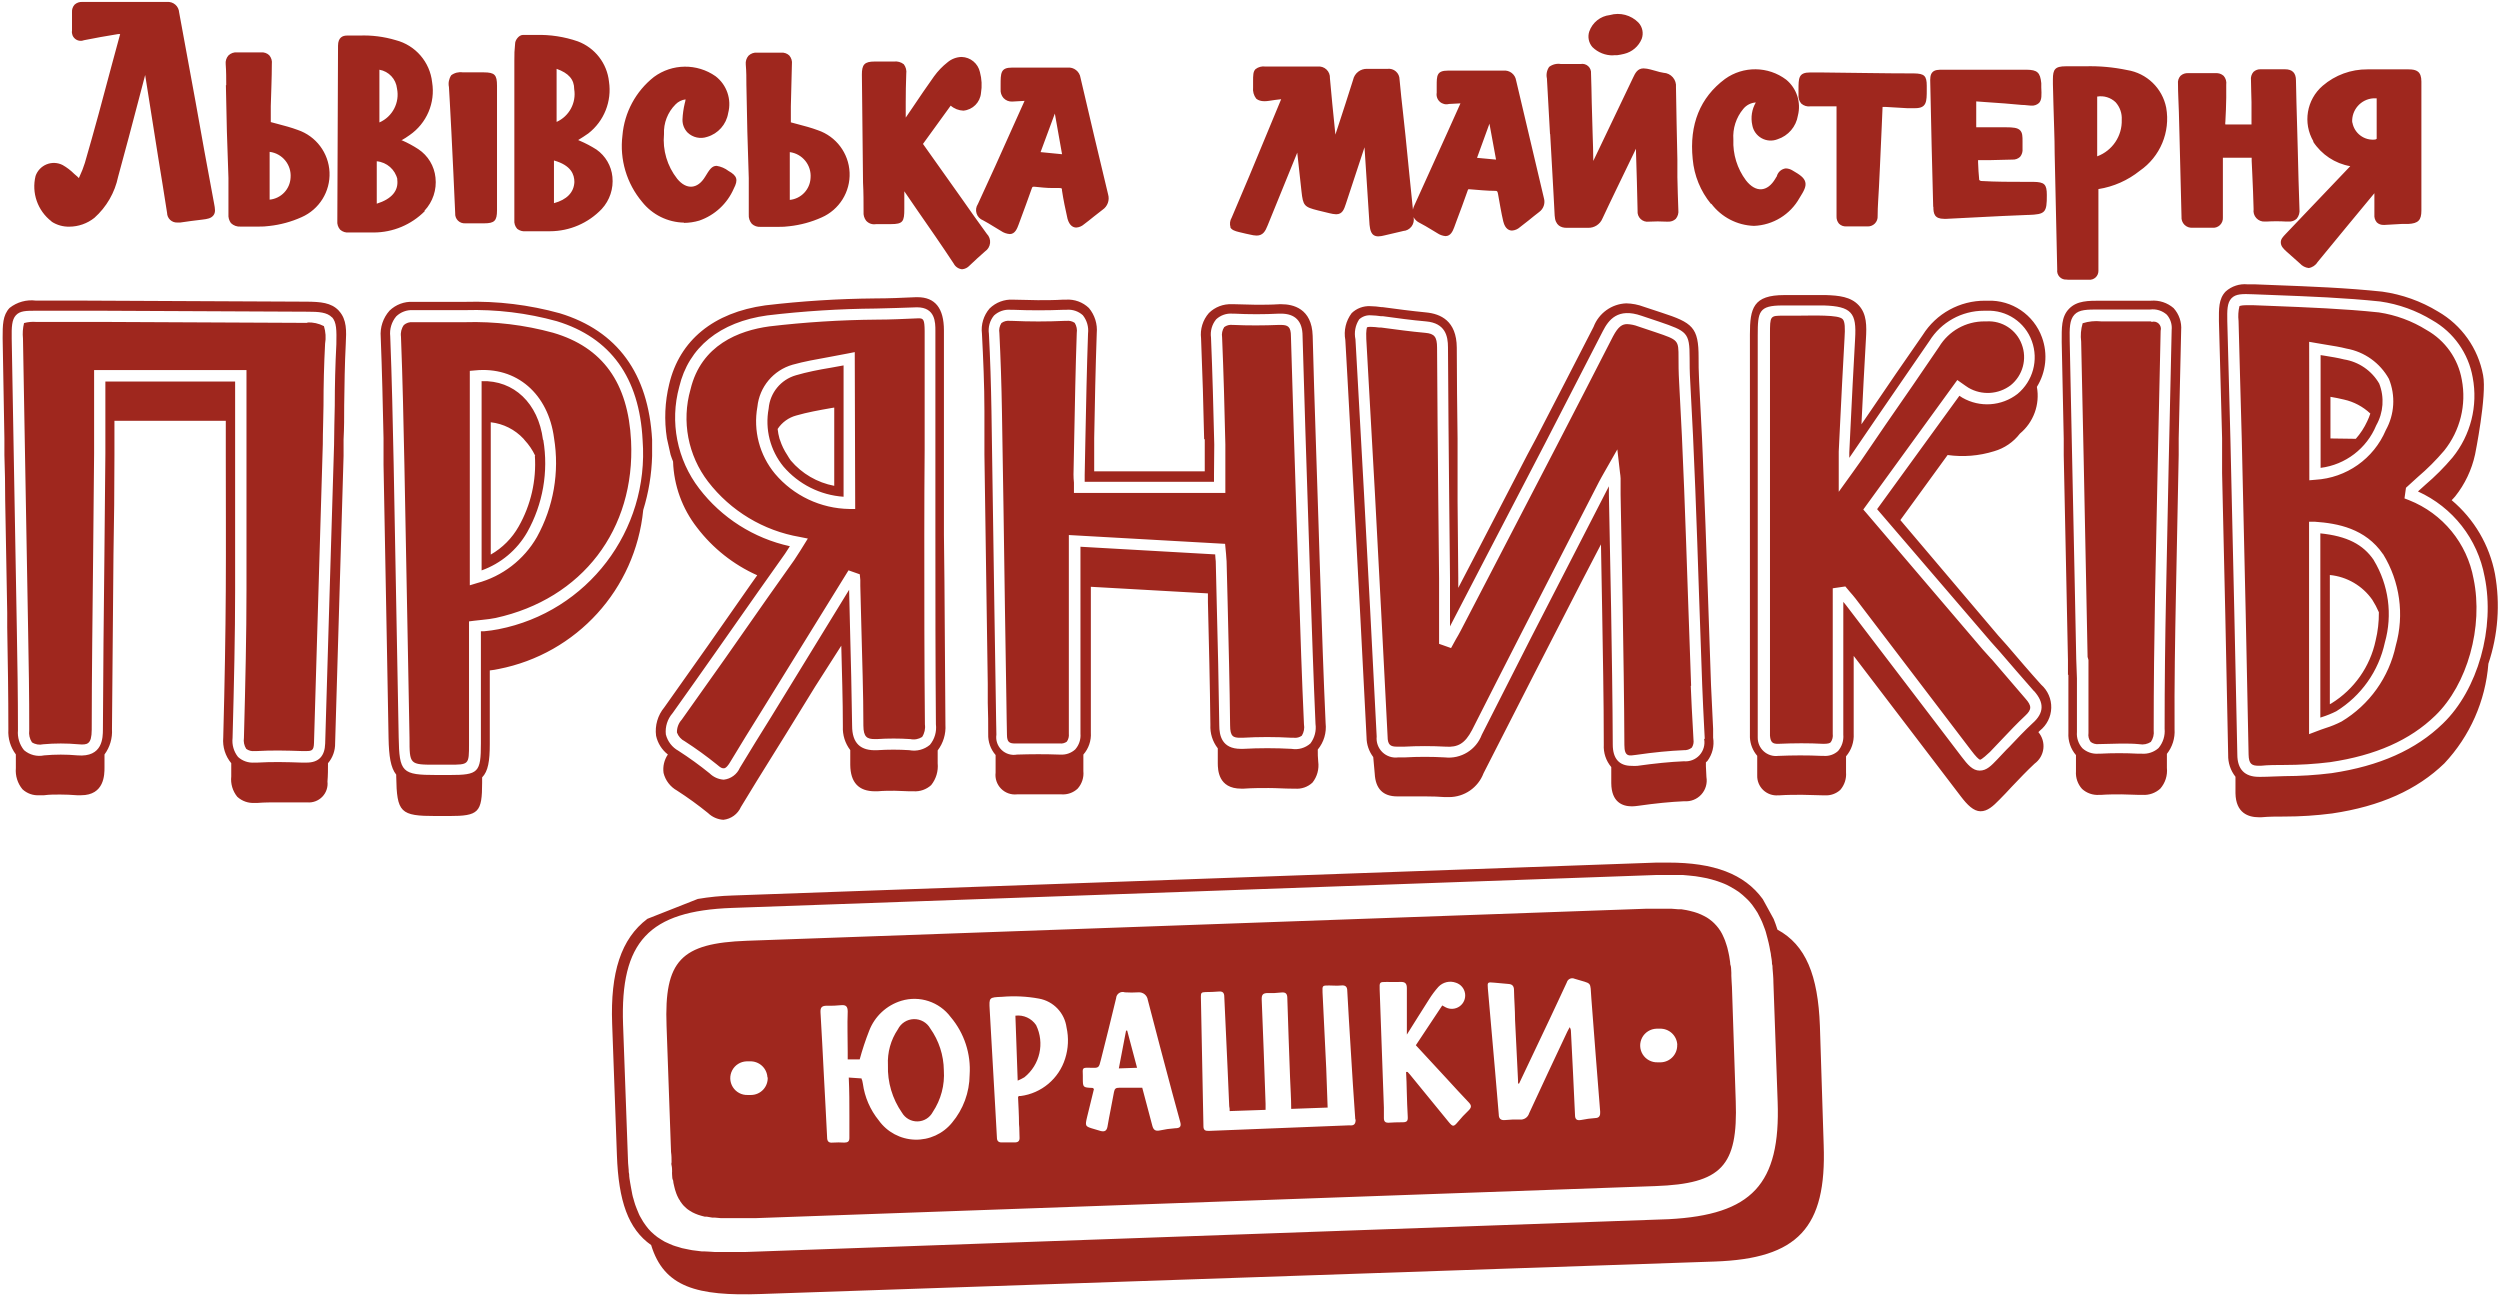 <?xml version="1.0" encoding="utf-8"?>
<svg xmlns="http://www.w3.org/2000/svg" height="148" viewBox="0 0 284 148" width="284">
  <title>Yurashky_only_txt_Logo copy-01</title>
  <path d="M128.05 117.08c.37 1.41.74 2.82 1.12 4.22l-2.07.07.82-4.29h.13zm69.13 8c.26 7.4-1.61 9.39-9.13 9.66l-102.2 3.64h-3.97l-.67-.06h-.3l-.64-.11h-.22c-.25-.058-.497-.128-.74-.21-.223-.078-.44-.172-.65-.28l-.13-.08c-.147-.08-.287-.17-.42-.27l-.17-.14c-.102-.088-.2-.18-.29-.28l-.16-.19c-.084-.102-.16-.208-.23-.32 0-.07-.1-.15-.14-.23l-.18-.36c-.042-.088-.08-.178-.11-.27-.05-.14-.1-.28-.14-.42-.04-.14-.06-.2-.08-.31-.02-.11-.08-.32-.11-.48-.03-.16 0-.23-.07-.35-.07-.12-.06-.37-.08-.57-.02-.2 0-.24 0-.37s0-.46-.06-.7c-.06-.24 0-.23 0-.35 0-.37 0-.75-.06-1.16l-.51-14.34c-.27-7.4 1.61-9.39 9.13-9.66l102.19-3.64h2.83l.75.06h.37l.6.1.36.08.5.13.34.11.43.17.31.15.37.2.27.18.32.25.24.22c.1.095.192.195.28.3.07.08.14.17.21.26.07.09.16.23.24.35l.17.3c.07.13.13.27.19.41.06.14.1.22.14.33.04.11.11.32.16.48.05.16.08.23.11.36.03.13.09.37.13.56.04.19.06.26.08.39.02.13.07.44.1.66.03.22 0 .26.06.4s.06.54.08.83v.34c0 .41.06.84.07 1.29l.43 12.94zm-110-2.67c-.02-.51-.243-.99-.618-1.335-.376-.345-.873-.527-1.382-.505h-.38c-.682.025-1.3.412-1.62 1.016-.32.603-.292 1.33.07 1.91.364.578 1.008.92 1.69.894h.38c.523-.005 1.02-.223 1.378-.605.357-.382.542-.893.512-1.415l-.03.04zm20.82-6.87c-1.294-1.737-3.537-2.477-5.61-1.85-1.676.51-3.023 1.764-3.65 3.4-.42 1.066-.78 2.154-1.08 3.26H96.3v-.83c0-1.53-.06-3.08 0-4.61 0-.57-.2-.78-.77-.72-.53.057-1.066.077-1.6.06-.59 0-.75.21-.72.77.14 2.36.26 4.73.38 7.09.12 2.36.26 4.73.37 7.09 0 .46.18.65.65.6.433-.028.867-.028 1.3 0 .4 0 .59-.13.58-.55v-2.48c0-1.43 0-2.86-.07-4.36l1.45.1c0 .1.06.17.08.24.03.115.053.232.07.35.208 1.533.834 2.98 1.81 4.18.95 1.326 2.465 2.134 4.096 2.185 1.63.05 3.193-.66 4.224-1.925 1.277-1.523 1.984-3.443 2-5.43.165-2.386-.607-4.743-2.15-6.57zm13.16 1.18c-.222-1.66-1.49-2.986-3.14-3.28-1.38-.254-2.79-.32-4.19-.2-1.48.06-1.48.06-1.4 1.48.22 3.82.437 7.637.65 11.45.06 1 .12 2 .17 3.07 0 .41.22.56.6.54h1.42c.4 0 .58-.17.55-.58-.03-.41 0-1-.06-1.48 0-1.06-.07-2.12-.11-3.12l.11-.09h.18c2.37-.308 4.347-1.968 5.06-4.25.365-1.145.42-2.367.16-3.54zm12.91 10.72c-.31-1.1-.6-2.2-.9-3.3-.93-3.51-1.87-7-2.78-10.55-.072-.52-.536-.897-1.06-.86-.513.032-1.027.032-1.54 0-.223-.08-.47-.048-.668.084-.197.132-.32.35-.332.586-.56 2.35-1.15 4.7-1.73 7-.23.93-.23.93-1.19.9-.96-.03-.89 0-.86.88v.3c0 1.06 0 1.06 1.11 1.11 0 0 .06 0 .15.13-.25 1-.52 2.09-.77 3.15s-.25 1.09.79 1.39l.74.22c.43.11.69 0 .78-.49.22-1.32.51-2.62.74-3.94.07-.39.23-.48.58-.48h2.63c.38 1.46.77 2.88 1.14 4.3.12.47.34.66.85.55.577-.126 1.16-.21 1.75-.25.59 0 .71-.23.57-.73zm19.89-.27c-.19-2.66-.36-5.31-.52-8-.13-2.2-.28-4.41-.39-6.61 0-.49-.23-.66-.7-.61-.47.05-.91 0-1.37 0-.76 0-.77 0-.74.79.14 2.88.29 5.75.42 8.63.06 1.47.1 2.94.16 4.45l-4.14.15c0-1.21-.09-2.39-.13-3.57-.11-3-.22-6-.31-9 0-.51-.18-.71-.7-.65-.494.06-.993.08-1.49.06-.57 0-.74.17-.72.75.17 3.94.3 7.89.44 11.84v.68l-4.08.14c0-.2 0-.38-.05-.55l-.18-4.15c-.13-2.76-.26-5.52-.38-8.27 0-.44-.15-.66-.64-.61-.49.05-1 .05-1.49.06-.49.01-.53.12-.53.52.107 4.907.203 9.813.29 14.72 0 .48.24.54.64.53 5.3-.22 10.603-.43 15.91-.63.56.06.74-.13.74-.67h-.04zm12.89-1.94c-.83-.87-1.65-1.76-2.46-2.65l-3.55-3.84 3-4.52c.18.1.27.16.38.21.508.267 1.122.225 1.59-.107.467-.333.707-.9.62-1.468-.086-.567-.485-1.037-1.03-1.215-.7-.26-1.488-.074-2 .47-.393.442-.748.917-1.06 1.42-.83 1.29-1.62 2.58-2.52 4v-5.28c0-.51-.19-.72-.7-.7-.51.02-1.06 0-1.6 0-.8 0-.82 0-.79.86l.48 13.43v1.18c0 .39.17.54.56.52.39-.02 1-.06 1.54-.05.54.01.64-.17.61-.64-.06-.95-.08-1.89-.11-2.84 0-.75-.05-1.5-.08-2.24h.17l.27.3 4.42 5.41c.44.53.55.54 1 0 .45-.54.76-.87 1.17-1.26.41-.39.45-.61.09-.99zm14.93 1.07c-.33-4.29-.69-8.57-1-12.85-.16-2.07.16-1.61-1.9-2.26-.17-.08-.37-.08-.54-.002-.172.08-.3.23-.35.412-.66 1.44-1.34 2.86-2 4.28l-3.42 7.21h-.12v-.33c-.11-2.31-.23-4.61-.34-6.91 0-1.13-.1-2.25-.12-3.38 0-.43-.18-.66-.61-.69-.43-.03-1.11-.1-1.66-.15-.73-.07-.76-.06-.7.66.267 3.167.543 6.327.83 9.48.13 1.61.28 3.22.41 4.83 0 .45.2.69.71.64.552-.055 1.106-.075 1.66-.06.485.06.942-.24 1.08-.71 1.43-3.1 2.88-6.18 4.33-9.26.08-.18.19-.34.28-.52.093.15.142.323.14.5.16 3.16.32 6.31.46 9.46 0 .51.2.67.7.58.54-.11 1.09-.183 1.64-.22.43-.01.55-.31.52-.71zm8.76-7.6c-.02-.51-.243-.99-.618-1.335-.376-.345-.873-.527-1.382-.505h-.37c-.682.023-1.3.41-1.622 1.01-.32.604-.296 1.332.065 1.91.362.58 1.005.923 1.687.9h.38c1.057-.038 1.884-.923 1.85-1.98h.01zM281 65.76c1.13 5.45-.7 12-4.35 15.53-2.87 2.79-6.77 4.52-11.94 5.29-1.732.215-3.475.322-5.22.32-.89 0-1.78 0-2.67.09h-.22c-.79 0-1.14-.19-1.16-1.28-.207-10.667-.437-21.353-.69-32.06l-.08-3.55c-.067-2.547-.137-5.093-.21-7.64l-.16-6c-.064-.562-.03-1.13.1-1.68 0 0 .16-.11.8-.11h.73l2.31.09c4 .16 8 .31 12 .73 1.924.29 3.77.97 5.42 2 2.11 1.186 3.58 3.256 4 5.64.547 2.85-.184 5.796-2 8.06-.917 1.08-1.92 2.083-3 3-.44.4-.89.8-1.34 1.22l-.17 1.21.52.2c3.823 1.515 6.594 4.894 7.33 8.94zm-18.66-11.2l.69-.06c3.523-.204 6.624-2.39 8-5.64.993-1.787 1.122-3.927.35-5.82-1.005-1.81-2.77-3.075-4.81-3.44-.74-.19-1.51-.31-2.32-.44l-1.18-.2-.75-.13.02 15.73zm8.37 8.39c-2-2.92-5.15-3.5-7.72-3.68h-.68V83.4l.87-.33c.35-.14.68-.25 1-.36.63-.196 1.243-.447 1.83-.75 3.156-1.896 5.384-5.018 6.15-8.62.992-3.512.47-7.28-1.44-10.39h-.01zM122 54.83c-.033-.312-.05-.626-.05-.94l.08-4.06c.08-4 .15-8 .29-12 .063-.398-.02-.806-.23-1.15-.27-.19-.602-.27-.93-.23h-.21c-2 .09-4 .09-6 0h-.19c-.353-.053-.713.037-1 .25-.218.337-.3.745-.23 1.14.14 2.85.24 5.83.29 8.87.127 7.447.24 14.897.34 22.35l.17 10.83c0 1.19.05 2.37.06 3.57 0 .85.28 1 .94 1h5.08c.277.028.555-.046.78-.21.184-.262.266-.582.23-.9V60.78l17.75 1 .11 1.16c0 .32.06.56.06.81l.12 4.71c.11 4.65.23 9.29.28 13.93 0 1.29.36 1.42 1.17 1.42h.22c1.872-.108 3.748-.108 5.62 0h.25c.316.036.635-.05.89-.24.234-.387.32-.845.24-1.29-.24-5.22-.41-10.44-.58-15.66l-.23-6.81c-.23-7.2-.47-14.4-.67-21.59 0-1.12-.34-1.31-1.18-1.31h-.17c-1.74.07-3.5.08-5.25 0H140c-.33-.04-.664.05-.93.25-.22.34-.306.75-.24 1.15.17 4.08.28 8.09.37 12.18V56H122v-1.17zm17.79-29c-.12-.37-.073-.777.13-1.11l2-4.72 2-4.82 1.62-3.91c-.47.05-.91.11-1.35.18-.76.12-1.19 0-1.49-.25-.276-.363-.4-.817-.35-1.27v-.66c0-.73 0-1.14.28-1.42.32-.247.73-.352 1.13-.29h5.91c.372-.045.745.077 1.017.334.273.257.417.622.393.996.17 1.93.36 3.86.56 5.79l.06.61.28-.85c.58-1.79 1.17-3.57 1.73-5.37.16-.76.853-1.292 1.63-1.25h2.27c.35-.046.7.06.964.292.265.232.416.566.416.918.12 1.31.26 2.62.41 3.93.09.8.17 1.61.26 2.41l.43 4.31.42 4.13c.027-.14.07-.28.13-.41 1.26-2.767 2.513-5.533 3.76-8.3l1.51-3.36-1.31.07c-.368.097-.76 0-1.04-.256-.282-.257-.414-.64-.35-1.014v-.78c0-1.16 0-1.74 1.27-1.74h6.31c.7-.072 1.332.416 1.44 1.11 1.047 4.46 2.1 8.92 3.16 13.38.173.59-.048 1.225-.55 1.58-.4.3-.78.62-1.18.94l-1 .78c-.245.223-.56.357-.89.38-.28 0-.78-.13-1-1.05-.22-.92-.41-2.09-.6-3.14-.06-.31-.12-.31-.29-.32-1 0-1.95-.11-2.92-.18h-.16c-.037.05-.064.11-.08.17-.41 1.18-.85 2.35-1.29 3.52l-.23.63c-.17.44-.4 1-1 1-.334-.034-.653-.15-.93-.34l-.68-.41c-.43-.26-.86-.52-1.31-.75-.296-.137-.54-.365-.7-.65.083.37 0 .755-.227 1.057-.228.303-.576.49-.953.513l-.24.06-1.88.44c-.228.063-.463.1-.7.11-.88 0-.93-.82-1-1.32-.15-2.21-.29-4.43-.43-6.65l-.14-2.15c-.7 2.14-1.407 4.283-2.12 6.43-.2.6-.38 1.18-1.1 1.18-.257-.013-.512-.054-.76-.12l-1.28-.31c-1.6-.4-1.72-.54-1.9-2.18l-.48-4.39-3.37 8.28c-.25.63-.52 1.14-1.25 1.14-.247-.01-.492-.046-.73-.11l-.47-.1-.8-.19c-.45-.11-.83-.23-1-.56l.04.03zm28-7.9l2.16.2-.75-4.08-1.41 3.88zm-31 31.94c-.08-3.69-.19-7.57-.35-11.44-.123-1.04.2-2.082.89-2.87.694-.686 1.645-1.05 2.62-1h.34c.77 0 1.57.06 2.4.06.83 0 1.71 0 2.63-.06h.26c1.28 0 3.45.46 3.54 3.59.1 3.88.22 7.79.35 11.68l.06 1.86c.09 2.69.18 5.4.26 8l.12 3.84.1 3c.17 5.12.34 10.42.58 15.62.123 1.08-.198 2.162-.89 3 0 .46 0 .92.05 1.37.116.85-.12 1.708-.65 2.38-.537.505-1.265.756-2 .69h-.34c-.85 0-1.75-.07-2.66-.07-.91 0-1.84 0-2.81.07H141c-2.63 0-2.65-2.17-2.66-2.88-.01-.71 0-1.13 0-1.7-.592-.76-.89-1.708-.84-2.67-.05-4.64-.17-9.36-.28-13.93v-1l-5.66-.32-7.64-.43v16.57c.057.91-.25 1.805-.85 2.49v1.88c.073.73-.167 1.457-.66 2-.492.455-1.15.687-1.82.64h-5.07c-.67.07-1.334-.17-1.805-.652-.47-.48-.698-1.15-.615-1.818v-2c-.57-.655-.87-1.502-.84-2.37 0-1.18 0-2.36-.05-3.54V77.7l-.13-8.85c-.08-5.733-.163-11.47-.25-17.21V46.7c0-3-.14-6-.28-8.79-.13-1.037.187-2.08.87-2.87.707-.69 1.672-1.054 2.66-1H115c1 0 1.93.06 2.89.06.96 0 1.94 0 2.89-.06h.31c.965-.064 1.912.28 2.61.95.666.797.986 1.826.89 2.86-.14 4-.22 8-.29 11.92V53.54h12.56v-3.62l-.07-.05zm1.12 4.05v.81h-14.69v-.78l.08-4.06c.08-4 .16-8 .3-12 .09-.744-.123-1.494-.59-2.08-.5-.452-1.167-.677-1.84-.62h-.26c-2 .08-3.91.08-5.87 0h-.24c-.69-.056-1.372.18-1.88.65-.48.58-.69 1.336-.58 2.08.15 2.83.24 5.8.29 8.82.12 7.447.23 14.893.33 22.34l.17 10.84c0 1.18.05 2.36.06 3.54-.095.638.125 1.283.59 1.732.463.448 1.115.645 1.75.528 1.59-.05 3.18-.06 4.77 0h.16c.616.044 1.223-.165 1.68-.58.438-.493.655-1.143.6-1.8V62.11l15.31.87v.08c0 .28.05.49.06.7l.11 4.72c.12 4.64.23 9.28.29 13.91 0 1.14.28 2.68 2.44 2.68h.28c1.83-.1 3.66-.1 5.49 0 .77.13 1.556-.094 2.14-.61.482-.636.69-1.44.58-2.23-.23-5.21-.4-10.43-.58-15.65l-.22-6.81c-.24-7.193-.463-14.39-.67-21.59 0-1.71-.85-2.55-2.45-2.55h-.22c-1.71.087-3.42.087-5.13 0H140c-.676-.053-1.343.18-1.84.64-.48.58-.693 1.335-.59 2.08.17 4.07.27 8.08.37 12.16-.02 1.13-.03 2.27-.03 3.38v.03zM114 11.14c-.24-.275-.36-.636-.33-1v-.46c0-1.39 0-2 1.29-2h6.3c.73-.077 1.39.44 1.49 1.17 1.027 4.413 2.07 8.823 3.13 13.23.195.658-.06 1.367-.63 1.75l-1 .78c-.37.3-.74.6-1.12.88-.24.21-.542.338-.86.36-.33 0-.77-.18-1-1-.24-1.08-.47-2.14-.63-3.23 0-.23 0-.25-.3-.26h-.78c-.69 0-1.38-.08-2.07-.15-.18 0-.21 0-.28.2-.41 1.18-.85 2.35-1.28 3.52l-.21.57c-.17.46-.41 1.09-1 1.09-.36-.025-.704-.146-1-.35l-.81-.49c-.41-.25-.81-.5-1.23-.72-.354-.134-.627-.422-.742-.783-.114-.36-.06-.753.152-1.067 1.333-2.88 2.64-5.763 3.92-8.65l1.3-2.89.08-.18-1.41.08c-.37.016-.727-.13-.98-.4zm4.21 6.14l2.44.24-.82-4.62-1.62 4.38zM94.4 41.77l1.43-.26v14.92c-2.645-.18-5.106-1.417-6.83-3.43-1.505-1.84-2.12-4.253-1.68-6.59.147-1.782 1.38-3.287 3.1-3.78 1.23-.36 2.58-.63 3.98-.86zm.06 4.58c-1.42.25-2.76.49-4 .85-.87.234-1.624.778-2.12 1.53.038.372.108.74.21 1.1.017.055.037.108.06.16.196.606.475 1.18.83 1.71.12.21.25.414.39.61 1.268 1.498 3.012 2.515 4.94 2.88V46.3l-.31.05zm175.2 17.29c1.697 2.808 2.153 6.193 1.26 9.35-.7 3.247-2.693 6.067-5.52 7.81-.525.263-1.07.484-1.63.66l-.18.06V60.59c3.03.31 4.86 1.25 6.08 3.05h-.01zm.58 5.91c-.21-.493-.462-.968-.75-1.42-1.12-1.594-2.88-2.62-4.82-2.81V80l.2-.11c2.568-1.592 4.374-4.164 5-7.12.256-1.05.38-2.13.37-3.21v-.01zM98.1 24.07c-.03.358.074.714.29 1 .285.322.718.47 1.14.39h1.67c1.39 0 1.53-.3 1.53-1.73v-2l1.46 2.13c1.39 2 2.78 4 4.15 6.08.187.363.544.607.95.65.326-.027.63-.177.85-.42.57-.55 1.16-1.08 1.76-1.61.324-.216.534-.565.573-.953.04-.387-.098-.77-.373-1.047-.95-1.3-1.88-2.62-2.81-3.95l-4.44-6.26L108 12c.4.35.91.55 1.44.57 1.062-.097 1.903-.938 2-2 .13-.793.09-1.604-.12-2.38-.216-.983-1.074-1.693-2.08-1.72-.583.013-1.144.225-1.59.6-.586.458-1.104.997-1.54 1.6-.83 1.16-1.63 2.34-2.43 3.53l-.79 1.16v-1.72c0-1.087.02-2.17.06-3.25.058-.386-.043-.78-.28-1.09-.317-.25-.72-.36-1.12-.31h-2.19c-1.15 0-1.46.34-1.45 1.5l.13 12.26c.06 1.09.06 2.25.06 3.32zm78-8.84l.26 4.63c.08 1.54.18 3.09.25 4.63.06 1.15.76 1.39 1.35 1.39H180.39c.718.028 1.377-.395 1.65-1.06.49-1.06 1-2.1 1.5-3.15l2.31-4.78v.39c.073 2.22.133 4.443.18 6.67-.035.347.093.69.345.93.252.24.6.35.945.3.666-.037 1.334-.037 2 0h.14c.335.027.665-.09.91-.32.23-.28.336-.64.29-1-.05-1.25-.08-2.49-.11-3.74v-2c-.06-2.74-.12-5.48-.16-8.21.042-.407-.086-.813-.352-1.123-.267-.31-.65-.497-1.058-.517-.308-.05-.613-.124-.91-.22l-.59-.16c-.25-.07-.51-.11-.77-.12-.69 0-.95.53-1.21 1.09l-4.5 9.42v.1c0-1.09-.05-2.17-.08-3.26l-.1-3.52c0-1.08-.06-2.16-.08-3.25.03-.31-.088-.618-.317-.83-.23-.212-.545-.305-.853-.25h-2.27c-.467-.074-.943.045-1.32.33-.263.386-.354.864-.25 1.32.12 2.1.237 4.203.35 6.31h.02zm43.53 8.26c0 .78.12 1.37 1.22 1.37h.28l3.54-.18c1.88-.1 3.75-.19 5.62-.26h.12c1.94-.07 2.12-.26 2.11-2.27 0-1.22-.27-1.47-1.52-1.49h-.86c-1.71 0-3.4 0-5.1-.1-.073-.024-.14-.06-.2-.11-.07-.65-.1-1.31-.13-2v-.26h1.4l2.49-.06c.323.022.642-.09.88-.31.215-.26.316-.595.28-.93v-.8c0-.6 0-1-.28-1.29-.28-.29-.81-.34-1.59-.34h-3.39v-2.94l1.24.09c1.33.09 2.64.18 3.94.31.44 0 .79.08 1.05.08.33.03.655-.08.9-.3.33-.35.3-.89.26-1.79v-.46c-.12-1.22-.45-1.52-1.69-1.53h-9.47c-.52 0-.93 0-1.2.28-.27.28-.27.71-.25 1.28.093 4.647.203 9.317.33 14.01h.02zM205.7 12.08H208.63v12.48c-.02.31.08.614.28.85.222.22.528.333.84.31h2.35c.324.027.644-.09.875-.318.23-.23.35-.548.325-.872 0-1.09.1-2.19.15-3.28l.11-2.29c.07-1.48.13-3 .2-4.47l.1-2.34h.4l2.38.14h.92c1.32 0 1.32-.75 1.32-2.11v-.43c0-1.14-.28-1.39-1.44-1.41-3.57 0-7.14-.08-10.71-.11h-1.08c-1.34 0-1.34.62-1.34 2v.53c-.037.362.075.722.31 1 .287.26.677.378 1.06.32h.02zM73.07 57.94c-.885 8.99-7.565 16.33-16.43 18.06-.31.07-.64.12-1 .16v8.35c0 1.95-.19 3.11-.87 3.8v.58c0 3.42-.39 3.81-3.76 3.81h-1.48c-4.07 0-4.45-.38-4.52-4.51V88c-.63-.79-.83-2.07-.87-4.18l-.18-10c-.133-6.993-.263-13.993-.39-21v-3.04c-.08-3.79-.17-7.64-.32-11.49-.093-1.095.27-2.18 1-3 .712-.69 1.68-1.052 2.67-1h5.97c3.615-.103 7.225.335 10.71 1.3 6.54 2 10.06 6.84 10.48 14.35v1.86c-.055 2.083-.395 4.15-1.01 6.14zM73 50c-.36-7.1-3.63-11.64-9.74-13.51-3.38-.937-6.883-1.36-10.39-1.26h-5.96c-.705-.04-1.393.22-1.9.71-.526.63-.772 1.445-.68 2.26.19 4.85.29 9.78.39 14.55.133 6.9.26 13.8.38 20.7l.19 10.29c.07 4 .35 4.3 4.31 4.3h1.48c3.28 0 3.55-.28 3.55-3.61V71.71h.38c.544-.048 1.084-.125 1.62-.23C66.74 69.502 73.774 60.274 73 50zm189.81-33.93c-1.23-2.086-.786-4.752 1.05-6.33 1.413-1.214 3.217-1.875 5.08-1.86h4.68c.89 0 1.45.23 1.45 1.38v14.67c0 1.08-.36 1.45-1.48 1.51h-.73l-1.95.11h-.13c-.284.014-.56-.087-.77-.28-.21-.246-.312-.568-.28-.89v-2.43l-3.17 3.83-3.29 4c-.22.36-.585.603-1 .67-.385-.046-.74-.23-1-.52l-1.53-1.36c-.37-.34-.62-.6-.64-1-.02-.4.22-.64.56-1l7.33-7.69c-1.733-.304-3.26-1.315-4.22-2.79l.04-.02zm4.42-2.16c.215 1.24 1.362 2.092 2.61 1.94l.15-.08v-4.6h-.39c-1.41.102-2.476 1.32-2.39 2.73l.02.01zm-72.82 9.24c1.153 1.523 2.93 2.445 4.84 2.51 2.163-.083 4.127-1.288 5.18-3.18.49-.78.78-1.29.65-1.8s-.63-.84-1.44-1.31c-.23-.147-.497-.23-.77-.24-.462.053-.852.37-1 .81 0 .08-.08.17-.13.25l-.05.09c-.91 1.56-2.24 1.63-3.35.21-.994-1.333-1.5-2.968-1.43-4.63-.09-1.26.312-2.508 1.12-3.48.352-.436.87-.705 1.43-.74-.452.78-.595 1.7-.4 2.58.11.627.5 1.17 1.055 1.48.557.312 1.223.355 1.815.12 1.215-.39 2.108-1.43 2.31-2.69.385-1.503-.133-3.093-1.33-4.08-2.05-1.543-4.865-1.575-6.95-.08-2.83 2.11-4.07 5.17-3.67 9.1.162 1.87.887 3.65 2.08 5.1l.04-.02zm-2.3 54.75c-.127-3.42-.247-6.837-.36-10.25-.27-7.94-.54-16.15-1-24.21-.07-1.19-.07-2.1-.07-2.81 0-2 0-2-2.59-2.88l-2-.67c-.397-.153-.815-.24-1.24-.26-.55 0-1 .24-1.61 1.39-4.35 8.51-8.76 17-13.17 25.48l-4.12 7.93c-.18.34-.37.69-.56 1l-.55 1-1.36-.48v-7.42l-.09-8.73c-.06-5.827-.107-11.657-.14-17.49 0-1.23-.3-1.6-1.34-1.69-1.67-.15-3.34-.38-5-.6h-.22c-.33-.047-.665-.074-1-.08-.33 0-.4.06-.4.06s-.13.31-.08 1.32l.23 4.12c.253 4.453.503 8.913.75 13.38.493 9.213.973 18.427 1.44 27.64 0 1 .36 1.17 1.07 1.17h.83c1.562-.085 3.128-.085 4.69 0 1.4.1 2.2-.36 3-1.88 3.74-7.4 7.53-14.77 11.31-22.14l3.13-6.09c.17-.33.36-.65.6-1.08l1.47-2.58.3 2.63c.035.222.06.446.07.67v1.85c.087 4.307.167 8.613.24 12.92.08 5.17.17 10.35.19 15.51 0 1.39.55 1.23 1.36 1.12 2-.29 3.76-.46 5.39-.53.33.02.653-.084.91-.29.173-.27.24-.594.19-.91l-.06-1.12c-.1-1.67-.18-3.32-.25-4.98l.04-.02zm1.87 8.53c-.06.06-.123.117-.19.17v.46l.06 1.21c.122.717-.093 1.45-.583 1.988s-1.202.82-1.927.762c-1.58.07-3.29.24-5.25.52-.235.036-.472.056-.71.06-1.06 0-2.32-.46-2.34-2.63v-1.83c-.6-.71-.904-1.622-.85-2.55 0-5.23-.11-10.44-.19-15.49-.04-2.42-.083-4.84-.13-7.26l-2.08 4c-3.71 7.22-7.54 14.68-11.26 22-.616 1.63-2.177 2.71-3.92 2.71h-.48c-.67-.05-1.4-.08-2.26-.08h-3.15c-1.61 0-2.46-.87-2.55-2.57L156 86c-.49-.644-.758-1.43-.76-2.24-.467-9.213-.95-18.423-1.45-27.63l-.24-4.41-.1-1.87c-.13-2.25-.25-4.51-.37-6.77l-.25-4.45c-.202-1.076.06-2.187.72-3.06.564-.544 1.328-.83 2.11-.79.43.008.856.045 1.28.11h.12c1.62.22 3.3.44 4.94.6 1.64.16 3.47.94 3.49 4 0 3.45.05 6.89.09 10.34v7.13l.08 8.74v1.08l2.14-4.11 5.7-11 1-1.87c2.19-4.22 4.37-8.46 6.53-12.67.59-1.554 2.05-2.605 3.71-2.67.684.015 1.36.147 2 .39l2 .66c3.53 1.15 4.23 1.67 4.22 5.11 0 .69 0 1.55.06 2.68.12 2.16.23 4.33.33 6.5l.08 1.87c.23 5.33.41 10.66.59 15.87.113 3.42.23 6.84.35 10.26.07 1.67.15 3.35.24 5v1c.153.94-.085 1.9-.66 2.66l.03-.03zm-.32-2.51l-.06-1.12c-.08-1.65-.17-3.3-.23-4.95-.127-3.413-.247-6.827-.36-10.24-.26-7.94-.54-16.16-1-24.24-.07-1.16-.07-2-.07-2.74 0-2.87-.29-3-3.47-4.09-.56-.18-1.22-.4-2-.67-2.7-.94-3.74.48-4.39 1.75-4.353 8.507-8.743 16.993-13.17 25.46l-4.12 7.94-.07.14V65.67l-.09-8.74c-.06-5.827-.107-11.653-.14-17.48 0-1.27-.3-2.75-2.5-2.94-1.63-.14-3.29-.37-4.9-.59h-.22c-.378-.057-.758-.09-1.14-.1-.488-.037-.97.13-1.33.46-.437.67-.588 1.488-.42 2.27l.23 4.12c.253 4.453.5 8.91.74 13.37.493 9.213.973 18.423 1.44 27.63-.067.66.172 1.317.65 1.78.478.462 1.14.68 1.8.59h.75c1.515-.085 3.035-.085 4.55 0 1.82.204 3.547-.855 4.19-2.57 3.733-7.4 7.503-14.78 11.31-22.14l3.13-6.09v-.07 1c.087 4.3.17 8.603.25 12.91.08 5.17.17 10.34.19 15.5 0 1.6.73 2.42 2.13 2.42.22.015.44.015.66 0 2-.28 3.69-.45 5.28-.52.67.06 1.33-.195 1.783-.69.454-.498.65-1.178.527-1.84l.07-.03zM183.31 6.27h.4c.266-.034.53-.084.79-.15.904-.213 1.65-.85 2-1.71.23-.634.09-1.345-.37-1.84-.843-.862-2.09-1.193-3.25-.86-1.075.12-1.985.848-2.34 1.87-.202.612-.065 1.285.36 1.77.63.62 1.485.96 2.37.94l.04-.02zM71.69 50.09c.49 10.05-5.54 17.95-15.38 20.11-.49.096-.983.166-1.48.21l-1 .11-.55.07v13.94c0 2.34 0 2.34-2.28 2.34h-1.48c-3 0-3 0-3-3.05l-.19-10.29c-.127-6.907-.257-13.81-.39-20.71-.1-4.78-.2-9.72-.39-14.58-.065-.466.053-.94.33-1.32.276-.238.637-.354 1-.32H52.83c3.374-.098 6.745.307 10 1.2 5.64 1.65 8.53 5.69 8.86 12.29zm-8.75-.32c-.65-5-4.23-8.18-9-7.69l-.57.05v24.36l.82-.25c2.878-.768 5.33-2.654 6.81-5.24 1.887-3.42 2.57-7.375 1.94-11.23zM282.68 75.4c-.33 4.232-2.094 8.226-5 11.32-3.1 3-7.27 4.88-12.76 5.69-1.79.232-3.594.35-5.4.35-.88 0-1.75 0-2.62.08h-.3c-1.18 0-2.61-.47-2.65-2.73v-1.87c-.56-.707-.854-1.588-.83-2.49-.207-10.667-.437-21.333-.69-32V49.8c-.06-2.47-.13-5-.2-7.42-.05-2-.11-3.93-.16-5.9 0-1.35-.06-2.52.77-3.37.677-.605 1.576-.898 2.48-.81h.83l2.27.09c4 .15 8.14.31 12.21.74 2.242.314 4.396 1.083 6.33 2.26 2.685 1.542 4.557 4.185 5.12 7.23.45 2.28-.91 9-.91 9-.378 1.747-1.155 3.383-2.27 4.78-.12.15-.26.28-.39.42 2.556 2.144 4.293 5.104 4.92 8.38.61 3.41.352 6.917-.75 10.2zm-.43-9.9c-.787-4.27-3.615-7.88-7.57-9.67l.83-.75c1.117-.95 2.154-1.99 3.1-3.11 2.062-2.546 2.9-5.87 2.29-9.09-.483-2.743-2.166-5.127-4.59-6.5-1.805-1.103-3.816-1.828-5.91-2.13-4-.42-8.13-.58-12.11-.73l-2.31-.09c-1.25-.05-2-.06-2.49.46-.49.52-.49 1.35-.47 2.6l.16 6c.073 2.54.14 5.083.2 7.63l.08 3.55c.247 10.667.48 21.35.7 32.05 0 1.68.85 2.53 2.44 2.53h.28c.88 0 1.75-.07 2.63-.08 1.795-.003 3.59-.117 5.37-.34 5.44-.81 9.58-2.66 12.64-5.64 3.96-3.82 5.94-10.85 4.73-16.69zM51.11 11.81c.06 1.08.12 2.14.17 3.22.15 3.06.3 6.13.43 9.19-.024.312.09.62.31.84.22.22.528.334.84.31H55c1.17 0 1.46-.29 1.46-1.48V9.74c0-1.25-.27-1.51-1.49-1.52h-2.4c-.463-.072-.936.047-1.31.33-.263.394-.357.877-.26 1.34l.11 1.92zM102 116.93c-.81 1.2-1.206 2.633-1.13 4.08-.063 1.925.498 3.82 1.6 5.4.368.624 1.044 1 1.768.983.725-.016 1.383-.423 1.722-1.063.933-1.4 1.376-3.07 1.26-4.75-.02-1.707-.56-3.368-1.55-4.76-.38-.667-1.1-1.07-1.868-1.047-.768.023-1.46.468-1.802 1.157zM25.7 9.68c0-.79 0-1.58-.06-2.38-.043-.362.07-.725.31-1 .266-.258.63-.386 1-.35h2.7c.34-.03.68.085.93.32.24.274.35.64.3 1 0 1.6-.08 3.2-.12 4.79v1.81l.75.2c.8.21 1.56.41 2.31.69 2.08.703 3.515 2.61 3.613 4.804.097 2.194-1.163 4.222-3.173 5.106-1.163.525-2.402.862-3.67 1-.394.053-.792.077-1.19.07h-2.06c-.41.034-.816-.112-1.11-.4-.21-.29-.31-.644-.28-1v-4.13c-.14-3.533-.237-7.043-.29-10.53h.04zm4.93 13c1.304-.127 2.317-1.192 2.38-2.5.118-1.456-.93-2.748-2.38-2.93v5.43zm4.31 14c-7.807-.047-15.61-.083-23.41-.11H4.09c-.457-.034-.917.01-1.36.13-.14.575-.18 1.17-.12 1.76.1 6.067.207 12.133.32 18.2l.26 14.71c.07 3.8.14 7.73.13 11.6-.063.476.047.96.31 1.36.376.242.834.322 1.27.22 1.33-.12 2.67-.12 4 0 1 .08 1.51.05 1.52-1.65 0-6.59.1-13.19.16-19.78.04-3.867.077-7.74.11-11.62v-9.46H28v24.98c0 5.07-.12 10.41-.29 16.81-.066.43.027.87.26 1.24.273.202.613.29.95.25h.26c1.69-.1 3.39-.06 5.09 0h.52c.64 0 .86-.08.88-.93.173-6.12.353-12.24.54-18.36.16-5.193.313-10.383.46-15.57 0-1.47.07-2.94.08-4.41 0-2.31.06-4.69.18-7 .113-.668.068-1.353-.13-2-.585-.306-1.24-.45-1.9-.42l.04.05zM5.88 25.19c.596.382 1.292.577 2 .56 1.032-.006 2.032-.358 2.84-1 1.38-1.23 2.325-2.87 2.7-4.68.83-3 1.61-6 2.37-8.88.23-.89.46-1.79.7-2.67l1.49 9.42c.34 2.08.68 4.17 1 6.25.005.298.13.58.346.786.217.205.506.315.804.304.113.01.227.01.34 0 .83-.13 1.67-.23 2.5-.33.59-.07 1-.14 1.27-.48.27-.34.19-.77.08-1.35-.373-2-.743-4-1.11-6l-1-5.58c-.627-3.373-1.247-6.75-1.86-10.13-.02-.34-.177-.66-.435-.883-.258-.224-.595-.334-.935-.307H9.36c-.327-.024-.65.09-.89.31-.21.235-.314.546-.29.86v2.09c-.057.354.08.71.36.936.278.225.656.284.99.154l1-.19.89-.17 2-.34h.23l-.93 3.43c-1 3.78-2 7.5-3.08 11.21-.165.534-.37 1.055-.61 1.56l-.07.16c-.053-.06-.11-.117-.17-.17l-.36-.31c-.39-.39-.83-.727-1.31-1-.567-.29-1.232-.32-1.822-.082-.59.238-1.05.72-1.258 1.322-.472 1.922.234 3.94 1.8 5.15l.04.05zm238.53 11.32h-5.7c-.714-.08-1.436-.007-2.12.21-.202.677-.26 1.39-.17 2.09.2 9.033.387 18.07.56 27.11l.17 8.71.1.34v8.31c-.054.353.036.714.25 1 .25.192.566.282.88.25.94 0 1.74-.06 2.55-.06.81 0 1.41 0 2.1.07.454.087.924-.007 1.31-.26.263-.383.377-.85.32-1.31 0-5.12.06-10.22.15-15.15.2-10.08.413-20.16.64-30.24.085-.295-.002-.612-.225-.823-.224-.21-.546-.28-.835-.177l.02-.07zm-205.9-1.19c.91 1 .84 2.3.77 3.73-.12 2.31-.15 4.67-.18 7 0 1.29 0 2.58-.07 3.88v1.86l-.42 14.28c-.187 6.12-.367 12.24-.54 18.36.016.83-.272 1.638-.81 2.27 0 .7 0 1.39-.06 2.08.075.638-.142 1.276-.59 1.736-.448.46-1.08.693-1.72.634H31.74c-.92 0-1.71 0-2.44.06h-.35c-.735.053-1.458-.2-2-.7-.525-.65-.77-1.48-.68-2.31v-1.5c-.676-.812-1.003-1.858-.91-2.91.17-6.37.26-11.7.29-16.76.03-5.06 0-10.12 0-15.22V47.8H13v3.91c0 3.773-.037 7.543-.11 11.31-.067 6.6-.123 13.203-.17 19.81.066 1.03-.235 2.05-.85 2.88v1.49c0 .78 0 3.14-2.66 3.14h-.47c-.65-.05-1.29-.08-1.91-.08-.62 0-1.24 0-1.82.08h-.55c-.703.047-1.395-.2-1.91-.68-.555-.67-.824-1.533-.75-2.4V85.7c-.61-.81-.91-1.81-.85-2.82 0-3.86-.06-7.8-.13-11.6v-1.66C.747 65.367.67 61.117.59 56.87c0-1.72-.03-3.443-.09-5.17v-1.86L.3 38.42c0-1.51 0-2.6.79-3.44.847-.67 1.93-.97 3-.83h5.46l25.37.12c1.48.02 2.69.1 3.55 1l.04.05zm-.79.74c-.56-.59-1.5-.65-2.78-.65l-23.42-.11H4.08c-1.1 0-1.8 0-2.27.51s-.5 1.33-.48 2.67c.1 6.067.207 12.133.32 18.2l.26 14.71c.07 3.79.13 7.72.13 11.57-.072.814.175 1.625.69 2.26.63.542 1.476.76 2.29.59 1.254-.113 2.516-.113 3.77 0 2.91.25 2.89-2.06 2.9-2.91.033-6.587.09-13.177.17-19.77.04-3.873.077-7.747.11-11.62v-8.17h14.74V67.05c0 5.05-.12 10.38-.29 16.78-.088.774.135 1.55.62 2.16.505.46 1.178.692 1.86.64h.34c1.66-.1 3.33-.06 5 0h.6c1.36 0 2.06-.73 2.1-2.17.173-6.12.353-12.24.54-18.36.16-5.187.317-10.377.47-15.57 0-1.48.06-3 .08-4.43 0-2.3.06-4.67.18-7 .03-1.59.04-2.5-.52-3.1l.03.06zm188.52 38.83l-1-1.11L212 58.26l-.33-.38 10.68-14.71.91.64c.115.087.235.168.36.24 1.512.882 3.406.768 4.8-.29 1.376-1.118 1.88-2.993 1.25-4.65-.614-1.654-2.24-2.71-4-2.6h-.23c-2.108-.01-4.067 1.087-5.16 2.89-2 2.93-4 5.88-6.06 8.82l-2.81 4.12c-.27.38-.54.77-.94 1.32l-1.59 2.21v-4.58l.13-2.67c.17-3.41.33-6.81.53-10.23.07-1.1.05-1.84-.2-2.12s-1-.37-2.07-.41c-1.07-.04-2.07 0-3.1 0h-1.55c-1.55 0-1.55 0-1.55 2.12V83.57c.06.79.34.93.9.93 1.87-.08 3.48-.09 5.16 0 .51 0 .73-.06.85-.19.185-.276.263-.61.22-.94V66.83l1.43-.21.53.63c.22.25.43.49.63.75l10.55 13.85 2.55 3.35c.55.73.91 1.1 1.06 1.1.15 0 .89-.66 1.11-.88l1.36-1.43c.85-.9 1.73-1.83 2.66-2.7.74-.69.74-1.11 0-1.94-1.29-1.5-2.58-3.01-3.87-4.51l.03.05zM61.72 49.99c.6 3.597-.045 7.29-1.83 10.47-1.155 2.017-2.992 3.556-5.18 4.34V43.3c3.67-.13 6.44 2.52 6.97 6.64l.04.05zm-.93 1.82c-.002-.02-.002-.04 0-.06-.305-.64-.706-1.23-1.19-1.75l-.13-.16c-.977-1.047-2.297-1.71-3.72-1.87V63c1.326-.756 2.422-1.86 3.17-3.19 1.39-2.444 2.03-5.244 1.84-8.05l.03.05zM48.25 23.99c-1.53 1.542-3.608 2.413-5.78 2.42h-2.83c-.364.04-.727-.076-1-.32-.24-.274-.357-.637-.32-1 .033-6.633.06-13.267.08-19.9 0-.95.55-1.15 1-1.15h1.42c1.396-.057 2.792.12 4.13.52 2.245.576 3.895 2.486 4.14 4.79.378 2.327-.62 4.663-2.56 6-.3.22-.62.42-.94.6h.09c.643.28 1.262.616 1.85 1 1.094.73 1.805 1.91 1.94 3.22.158 1.38-.3 2.758-1.25 3.77l.03.05zM43.1 13.91c1.49-.65 2.325-2.256 2-3.85-.114-1.08-.93-1.954-2-2.14v5.99zm2.05 6.48c-.254-1.125-1.202-1.96-2.35-2.07v4.82c1.69-.53 2.52-1.48 2.32-2.8l.03.05zm189.63 11.37c-.303.027-.602-.085-.812-.305-.21-.22-.31-.524-.268-.825-.093-4.4-.19-8.797-.29-13.19 0-1.86-.1-3.73-.14-5.58l-.06-2.32V9c0-1.12.24-1.47 1.47-1.47h2.19c1.605-.045 3.21.1 4.78.43 2.225.355 3.993 2.06 4.43 4.27.49 2.77-.683 5.573-3 7.17-1.36 1.09-2.98 1.808-4.7 2.08v9.3c0 .28-.115.547-.32.737-.206.19-.48.285-.76.263h-2.35l-.17-.02zm3.46-14c1.725-.64 2.85-2.31 2.79-4.15.044-.734-.208-1.454-.7-2-.557-.53-1.33-.768-2.09-.64v6.79zM246.92 35c.624.688.935 1.604.86 2.53-.1 4.12-.19 8.22-.28 12.28v1.86c-.11 5.5-.22 10.9-.32 16.09-.09 4.67-.18 10-.15 15.09.064 1.005-.246 2-.87 2.79v1.59c.087.857-.184 1.71-.75 2.36-.544.496-1.265.752-2 .71h-.42c-.63 0-1.29-.06-2-.06s-1.55 0-2.33.06h-.21c-.71.045-1.406-.2-1.93-.68-.492-.545-.742-1.267-.69-2v-1.84c-.603-.7-.912-1.607-.86-2.53v-6.59h-.05v-1.67l-.19-9.28c-.093-4.667-.19-9.333-.29-14v-1.86c-.08-3.67-.15-7.34-.23-11 0-1.6-.06-2.86.84-3.78.9-.92 2.17-.91 3.65-.91H244.35c.935-.076 1.86.227 2.57.84zm-.22 2.5c.07-.634-.13-1.27-.55-1.75-.515-.46-1.204-.676-1.89-.59h-5.73c-1.47 0-2.33 0-2.88.59-.55.59-.56 1.55-.53 3 .193 9.04.38 18.077.56 27.11l.18 9 .08 2.21v6.08c-.058.676.166 1.346.62 1.85.485.44 1.127.664 1.78.62h.2c1.456-.078 2.914-.078 4.37 0h.41c.69.05 1.372-.18 1.89-.64.516-.615.765-1.41.69-2.21 0-5.11.06-10.19.16-15.12.193-10 .407-20.043.64-30.13v-.02zM105 60.75c0 7.18 0 14.36.07 21.54.07.5-.043 1.008-.32 1.43-.398.253-.88.34-1.34.24-1.262-.083-2.528-.083-3.79 0h-.23c-.89 0-1.3-.22-1.31-1.53 0-3.74-.14-7.48-.23-11.22l-.12-4.66v-.67l-.06-.64-1.28-.45-9.89 16c-1.19 1.91-2.38 3.82-3.54 5.76-.19.33-.48.73-.73.73s-.35-.06-.79-.43c-1.17-.944-2.387-1.825-3.65-2.64-.414-.207-.733-.565-.89-1-.014-.535.18-1.055.54-1.45 3.287-4.607 6.547-9.237 9.78-13.89l3-4.24c.23-.34.45-.69.7-1.08l.85-1.37-.9-.18c-4.142-.71-7.865-2.952-10.43-6.28-2.288-2.98-3.03-6.867-2-10.48 1.21-5.07 5.53-6.69 8.94-7.16 4.053-.48 8.13-.737 12.21-.77 1.56 0 3.12-.08 4.76-.15.55 0 .68.13.69 1.45V51.08c-.027 3.22-.04 6.443-.04 9.67zM97.1 40l-.76.15-2.17.41c-1.44.26-2.81.5-4.13.87-2.185.626-3.77 2.52-4 4.78-.49 2.708.243 5.493 2 7.61 2.11 2.494 5.194 3.953 8.46 4h.65L97.1 40zM84.79 9.71c0-.79 0-1.58-.07-2.38-.04-.362.072-.724.31-1 .266-.258.63-.386 1-.35h2.7c.34-.03.68.086.93.32.24.275.348.64.3 1-.047 1.593-.087 3.187-.12 4.78v1.82l.75.2c.8.21 1.56.41 2.31.69 2.08.703 3.515 2.61 3.613 4.804.097 2.194-1.163 4.222-3.173 5.106-1.166.525-2.408.863-3.68 1-.394.053-.792.077-1.19.07h-2.06c-.366.03-.73-.092-1-.34-.254-.292-.38-.674-.35-1.06v-4.13c-.127-3.553-.217-7.073-.27-10.56v.03zm4.93 13c1.298-.133 2.302-1.197 2.36-2.5.12-1.45-.92-2.738-2.36-2.93v5.43zm17.68 59.61c.07 1.05-.242 2.092-.88 2.93v1.45c.087.895-.178 1.788-.74 2.49-.544.495-1.266.748-2 .7h-.49c-.53 0-1.08-.06-1.68-.06-.6 0-1.27 0-1.91.06h-.31c-1.84 0-2.78-1-2.8-3v-1.68c-.588-.766-.886-1.715-.84-2.68 0-3.05-.11-6.14-.18-9.18L92.6 78l-3.3 5.36-1.56 2.51c-1.18 1.89-2.4 3.86-3.57 5.8-.357.81-1.12 1.367-2 1.46-.653-.042-1.27-.315-1.74-.77-1.126-.913-2.3-1.764-3.52-2.55-.765-.426-1.32-1.15-1.53-2-.103-.737.072-1.485.49-2.1-.682-.53-1.157-1.285-1.34-2.13-.15-1.16.19-2.33.94-3.23 3.3-4.64 6.63-9.38 9.84-14l.71-1c-2.698-1.205-5.05-3.07-6.84-5.42-1.676-2.15-2.63-4.775-2.72-7.5-.1-.26-.2-.51-.28-.77l-.42-1.87c-.32-2.047-.232-4.137.26-6.15 1.18-5 5.06-8.14 10.91-8.95 4.143-.49 8.31-.754 12.48-.79 1.55 0 3.09-.07 4.64-.14h.18c2 0 3 1.25 3 3.78v23.22c.1 7.08.1 14.36.17 21.51v.05zm-1.08 0c-.06-7.17-.06-14.35-.06-21.53V37.57c0-.93 0-2.66-2.09-2.66-1.55.06-3.11.1-4.66.14-4.128.032-8.25.293-12.35.78-5.38.74-8.94 3.63-10 8.12-1.09 3.993-.25 8.266 2.27 11.55 2.55 3.332 6.2 5.653 10.3 6.55-.19.31-.37.59-.55.85l-3 4.24c-3.25 4.63-6.49 9.27-9.78 13.88-.577.663-.853 1.536-.76 2.41.197.792.715 1.466 1.43 1.86 1.225.79 2.407 1.643 3.54 2.56.432.427 1.004.683 1.61.72.808-.09 1.506-.605 1.83-1.35 1.16-1.93 2.34-3.83 3.53-5.74L96.46 67l.1 4.24c.1 3.73.19 7.47.24 11.2 0 2 .95 2.88 2.88 2.78 1.205-.078 2.415-.078 3.62 0 .832.16 1.692-.064 2.34-.61.536-.65.782-1.493.68-2.33v.04zm-28.62-57c.59-.004 1.175-.092 1.74-.26 1.76-.61 3.18-1.93 3.92-3.64.52-1 .38-1.45-.6-2-.395-.302-.86-.502-1.35-.58-.55 0-.82.44-1.3 1.23-.86 1.43-2.13 1.52-3.18.24-1.132-1.435-1.67-3.25-1.5-5.07-.06-1.26.417-2.488 1.31-3.38.304-.314.706-.515 1.14-.57 0 .15-.06.3-.09.44-.147.61-.234 1.233-.26 1.86-.01.548.198 1.077.58 1.47.59.565 1.447.754 2.22.49 1.25-.364 2.18-1.415 2.39-2.7.41-1.557-.153-3.208-1.43-4.19-2.11-1.478-4.926-1.446-7 .08-2.064 1.624-3.36 4.033-3.58 6.65-.334 2.72.477 5.454 2.24 7.55 1.155 1.45 2.896 2.313 4.75 2.35v.03zm37.65 90.08c.09 2.41.17 4.82.26 7.36.26-.11.515-.238.76-.38 1.774-1.424 2.326-3.885 1.33-5.93-.52-.77-1.428-1.184-2.35-1.07v.02zm148.27-62.23V40.34l.46.07c.79.13 1.5.24 2.2.42 1.68.268 3.148 1.278 4 2.75.606 1.55.48 3.292-.34 4.74-1.083 2.63-3.497 4.475-6.32 4.83v.02zm4-3.32c.53-.6.968-1.273 1.3-2 .136-.282.253-.573.35-.87-.838-.79-1.875-1.34-3-1.59-.49-.12-1-.22-1.53-.31v4.73l2.88.04zM231.73 83l-.17.17c.442.522.647 1.205.566 1.884-.082.68-.443 1.294-.996 1.696-.89.83-1.75 1.74-2.59 2.62-.46.49-.92 1-1.39 1.46-.74.76-1.37 1.33-2.16 1.33s-1.51-.73-2.24-1.69l-1.22-1.6-10.95-14.36v8.84c.053.937-.26 1.858-.87 2.57v1.81c.06.727-.174 1.447-.65 2-.475.436-1.107.66-1.75.62h-.23c-.75 0-1.55-.06-2.36-.06-.81 0-1.72 0-2.57.06H202c-.628.052-1.248-.168-1.704-.604-.455-.436-.7-1.046-.676-1.676v-2.21c-.502-.585-.794-1.32-.83-2.09V37.99c0-3 .38-4.47 3.91-4.47h4.73c1.45.05 2.82.18 3.73 1.17.91.99.9 2.32.81 3.83-.19 3.23-.35 6.45-.51 9.68l.87-1.27c2-2.96 4.03-5.917 6.09-8.87 1.53-2.44 4.21-3.914 7.09-3.9h.3c2.74-.097 5.23 1.59 6.16 4.17.68 1.863.466 3.935-.58 5.62.364 1.99-.374 4.02-1.93 5.31-.737.964-1.764 1.665-2.93 2-1.707.532-3.51.68-5.28.43l-5.37 7.39L227 72.2l1 1.12c1.26 1.47 2.56 3 3.87 4.45.757.668 1.18 1.638 1.152 2.648-.027 1.01-.5 1.955-1.292 2.582zm-.67-4.49c-1.31-1.47-2.6-3-3.88-4.47l-1-1.12-12.94-15.08 9.35-12.88.34.22c1.98 1.14 4.454.97 6.26-.43 1.756-1.455 2.408-3.856 1.63-6-.776-2.162-2.875-3.563-5.17-3.45h-.27c-2.523-.003-4.868 1.298-6.2 3.44-2 2.93-4.06 5.88-6.07 8.83l-2.81 4.12-.22.32v-.6l.13-2.67c.17-3.41.33-6.81.53-10.22.09-1.53 0-2.43-.53-3-.53-.57-1.48-.77-3-.82h-4.71c-2.71 0-2.82.7-2.82 3.39v45.69c-.01.6.24 1.172.684 1.573.445.4 1.042.59 1.636.517 1.65-.07 3.3-.08 5 0h.21c.587.04 1.165-.163 1.6-.56.436-.513.648-1.18.59-1.85V68.37c.11.12.21.25.31.38l10.56 13.84 2.55 3.35c.71.94 1.28 1.6 2.07 1.6.79 0 1.31-.55 2-1.27.46-.47.92-1 1.38-1.44.84-.89 1.71-1.81 2.61-2.65 1.35-1.18 1.37-2.36.18-3.69v.02zM58.76 26c-.247-.27-.367-.635-.33-1V6.92c-.013-.668.017-1.336.09-2 0-.33.4-.94.87-.95.47-.01 1 0 1.49 0 1.618-.046 3.23.2 4.76.73 1.95.73 3.32 2.5 3.54 4.57.34 2.244-.558 4.497-2.35 5.89-.37.27-.77.51-1.15.75l.18.08c.66.28 1.295.616 1.9 1 1.026.72 1.687 1.852 1.81 3.1.138 1.334-.302 2.663-1.21 3.65-1.533 1.61-3.657 2.524-5.88 2.53h-2.77c-.34.038-.68-.06-.95-.27zm4.47-12.15c1.43-.645 2.252-2.17 2-3.72 0-1.11-.64-1.83-2-2.31v6.03zm-.3 9.23c1.45-.39 2.27-1.22 2.32-2.4 0-.85-.36-1.9-2.32-2.45v4.85zm144.24 106.99c.34 9.41-2.93 12.91-12.37 13.24L86.43 147c-7.27.26-11-.78-12.46-5.56-2.6-1.82-3.71-5-3.89-10.23l-.54-14.91c-.21-5.83 1-9.65 4-11.92l5.73-2.26c1.296-.22 2.606-.35 3.92-.39l105-3.74h1.32c5.17 0 8.64 1.27 10.74 4.15l1.24 2.26c.16.39.3.79.43 1.21 3.21 1.73 4.61 5.18 4.82 10.94l.43 13.52zm-5.23-4.93l-.48-13.5c0-.58-.06-1.13-.1-1.65 0-.17 0-.32-.06-.48 0-.35-.07-.71-.12-1 0-.18-.06-.35-.09-.53-.03-.18-.1-.59-.17-.86s-.08-.35-.13-.52c-.05-.17-.13-.51-.2-.75s-.11-.32-.17-.48l-.14-.37-.12-.3c-.07-.15-.14-.3-.21-.44-.07-.14-.19-.39-.3-.58-.11-.19-.17-.27-.26-.4s-.23-.34-.35-.5l-.3-.36-.22-.23-.21-.2c-.11-.11-.23-.21-.35-.32l-.45-.36-.4-.26c-.165-.11-.335-.21-.51-.3l-.44-.23c-.18-.08-.37-.17-.57-.24l-.5-.18-.63-.19-.55-.14-.69-.13-.61-.1-.76-.08-.67-.06h-3.03l-105 3.74c-9.45.34-12.7 3.83-12.37 13.24l.54 14.91c0 .57.05 1.11.1 1.62 0 .16 0 .31.05.47 0 .34.07.68.12 1 .05.32.06.35.09.51.03.16.1.55.15.8.05.25.08.33.13.49.05.16.12.46.2.68.08.22.11.3.17.45.06.15.16.39.24.58.08.19.13.28.21.41.08.13.19.34.29.5l.25.36.12.16c.07.1.147.198.23.29.09.11.19.21.29.31.1.1.26.24.4.36l.33.26.46.3.37.22c.172.09.35.17.53.24l.4.17c.2.07.41.14.61.19l.42.13c.24.06.49.11.73.15l.41.08 1.12.14h.32c.39 0 .78.06 1.2.07H84.58l105-3.73c9.42-.5 12.7-3.95 12.36-13.36zM252.52 24.7v-6.78h3.27v.34l.07 1.51c.06 1.33.12 2.66.15 4-.055.364.057.734.306 1.005.248.272.606.417.974.395h.16c.76-.046 1.52-.046 2.28 0h.27c.336.023.666-.097.91-.33.245-.3.357-.686.31-1.07-.08-2.2-.14-4.41-.19-6.6l-.08-2.89c-.05-1.72-.1-3.44-.13-5.15 0-.84-.41-1.26-1.24-1.26h-2.74c-.313-.023-.62.085-.85.3-.223.26-.325.6-.28.94 0 .84.05 1.68.06 2.52v2.51h-2.75c-.073.01-.147.01-.22 0-.022-.1-.022-.2 0-.3.06-.91.08-1.83.1-2.74V9.62c.053-.36-.053-.725-.29-1-.253-.23-.59-.34-.93-.31h-3.08c-.33-.028-.657.085-.9.31-.218.246-.32.574-.28.9 0 1.06.07 2.13.1 3.19l.07 2.67c.08 3.073.157 6.15.23 9.23-.03.343.092.682.335.925.243.243.582.366.925.335h2.2c.33.043.66-.065.902-.294.24-.23.365-.555.338-.886v.01z" fill="#9F271E" fill-rule="evenodd"/>
</svg>